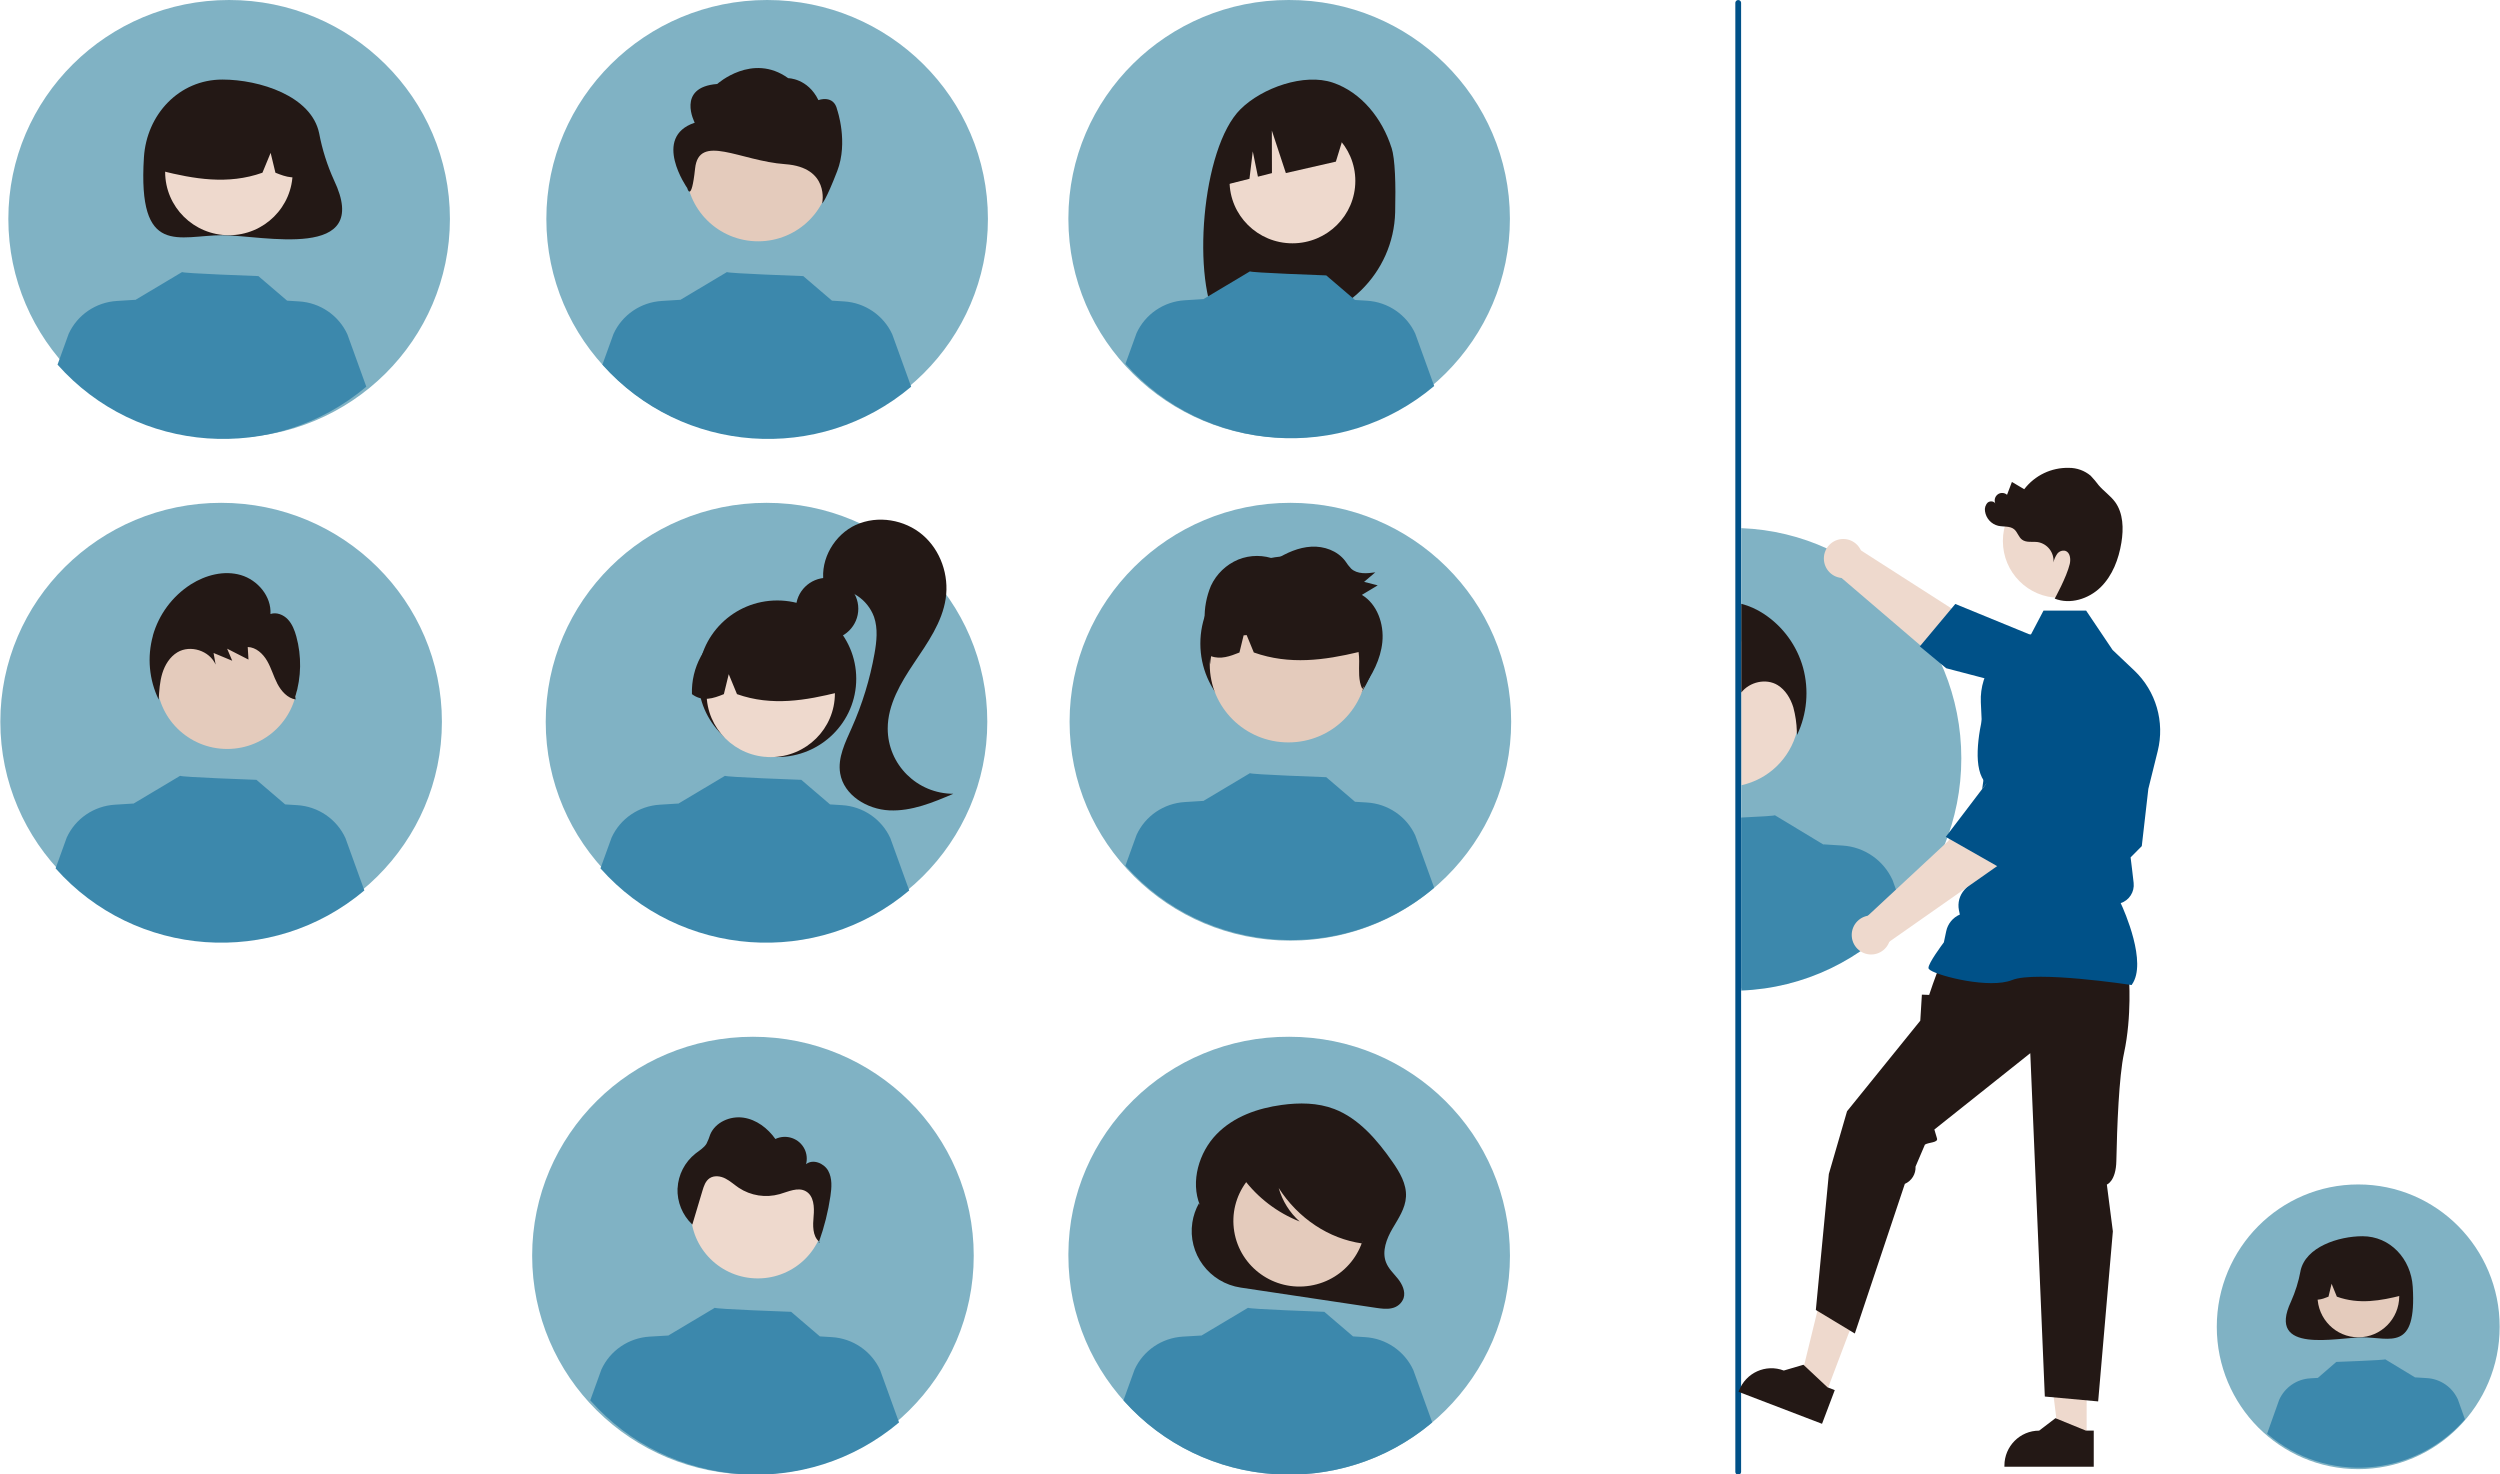 <svg width="290" height="171" xmlns="http://www.w3.org/2000/svg" xmlns:xlink="http://www.w3.org/1999/xlink" xml:space="preserve" overflow="hidden"><defs><clipPath id="clip0"><rect x="510" y="420" width="290" height="171"/></clipPath></defs><g clip-path="url(#clip0)" transform="translate(-510 -420)"><path d="M149.645 58.153C135.498 58.153 124.033 69.492 124.033 83.472 124.033 97.453 135.498 108.791 149.645 108.791 163.791 108.791 175.256 97.453 175.256 83.472 175.256 69.492 163.791 58.153 149.645 58.153" fill="#80B2C4" transform="matrix(1 0 0 1.003 510.039 420)"/><path d="M149.412 64.334C143.77 64.334 139.202 68.854 139.202 74.431 139.202 80.007 143.776 84.528 149.412 84.528 155.048 84.528 159.622 80.007 159.622 74.431 159.622 68.854 155.048 64.334 149.412 64.334" fill="#231815" transform="matrix(1 0 0 1.003 510.039 420)"/><path d="M123.894 25.366C123.921 39.353 135.405 50.665 149.545 50.645 163.685 50.618 175.136 39.26 175.11 25.279 175.09 11.292 163.605-0.027 149.459 0 135.352-0.013 123.907 11.285 123.894 25.233L123.894 25.366" fill="#80B2C4" transform="matrix(1 0 0 1.003 510.039 420)"/><path d="M88.876 58.153C74.729 58.153 63.265 69.492 63.265 83.472 63.265 97.453 74.729 108.791 88.876 108.791 103.023 108.791 114.487 97.453 114.487 83.472 114.487 69.492 103.023 58.153 88.876 58.153" fill="#80B2C4" transform="matrix(1 0 0 1.003 510.039 420)"/><path d="M88.949 0C74.809 0 63.338 11.338 63.338 25.319 63.338 39.3 74.802 50.638 88.949 50.638 103.096 50.638 114.56 39.3 114.56 25.319 114.56 11.338 103.096 0 88.949 0" fill="#80B2C4" transform="matrix(1 0 0 1.003 510.039 420)"/><path d="M26.534 0C12.394 0 0.929 11.338 0.929 25.319 0.929 39.3 12.394 50.638 26.541 50.638 40.687 50.638 52.152 39.3 52.152 25.319 52.152 11.338 40.681 0 26.534 0" fill="#80B2C4" transform="matrix(1 0 0 1.003 510.039 420)"/><path d="M25.611 58.153C11.465 58.153 0 69.492 0 83.472 0 97.453 11.465 108.791 25.611 108.791 39.758 108.791 51.222 97.453 51.222 83.472 51.222 69.492 39.758 58.153 25.611 58.153" fill="#80B2C4" transform="matrix(1 0 0 1.003 510.039 420)"/><path d="M123.894 145.223C123.894 159.211 135.359 170.543 149.505 170.543 163.652 170.543 175.116 159.204 175.116 145.223 175.116 131.243 163.652 119.904 149.505 119.904 135.425 119.844 123.96 131.077 123.894 144.998L123.894 145.223" fill="#80B2C4" transform="matrix(1 0 0 1.003 510.039 420)"/><path d="M87.303 119.904C73.156 119.904 61.691 131.243 61.691 145.223 61.691 159.204 73.156 170.543 87.303 170.543 101.449 170.543 112.914 159.204 112.914 145.223 112.914 131.243 101.449 119.904 87.303 119.904" fill="#80B2C4" transform="matrix(1 0 0 1.003 510.039 420)"/><path d="M161.375 17.087C160.313 13.748 157.91 10.688 154.577 9.559 151.245 8.431 146.372 10.15 143.869 12.62 139.289 17.134 138.173 32.635 141.32 37.534 141.944 37.501 144.108 37.474 144.739 37.454L145.635 34.5 145.635 37.421C146.644 37.388 147.66 37.368 148.689 37.355 155.832 37.268 161.62 31.612 161.8 24.549 161.879 21.303 161.8 18.395 161.381 17.081" fill="#231815" transform="matrix(1 0 0 1.003 510.039 420)"/><path d="M149.884 13.709C145.854 13.709 142.588 16.941 142.588 20.924 142.588 24.908 145.854 28.14 149.884 28.14 153.913 28.14 157.179 24.908 157.179 20.924 157.179 16.941 153.913 13.709 149.884 13.709" fill="#EED9CD" transform="matrix(1 0 0 1.003 510.039 420)"/><path d="M156.184 14.591 147.779 10.429C144.281 11.989 141.911 15.302 141.592 19.079L141.38 21.562 144.898 20.679 145.283 17.506 145.881 20.433 147.507 20.022 147.494 15.096 149.12 20.015 154.922 18.694 156.184 14.585Z" fill="#231815" transform="matrix(1 0 0 1.003 510.039 420)"/><path d="M95.906 66.823C93.908 66.823 92.288 68.423 92.288 70.401 92.288 72.379 93.908 73.979 95.906 73.979 97.904 73.979 99.524 72.379 99.524 70.401 99.524 68.423 97.904 66.823 95.906 66.823" fill="#231815" transform="matrix(1 0 0 1.003 510.039 420)"/><path d="M90.124 69.445C85.066 69.445 80.963 73.501 80.963 78.5 80.963 83.499 85.066 87.555 90.124 87.555 95.183 87.555 99.285 83.499 99.285 78.5 99.285 73.501 95.183 69.445 90.124 69.445" fill="#231815" transform="matrix(1 0 0 1.003 510.039 420)"/><path d="M89.367 72.837C85.258 72.837 81.925 76.13 81.925 80.2 81.925 84.269 85.258 87.562 89.367 87.562 93.476 87.562 96.809 84.269 96.809 80.2 96.809 76.13 93.476 72.837 89.367 72.837" fill="#EED9CD" transform="matrix(1 0 0 1.003 510.039 420)"/><path d="M84.309 72.698C88.332 70.275 93.576 71.53 96.026 75.506 96.869 76.874 97.3 78.454 97.274 80.053 93.483 80.996 89.5 81.713 85.451 80.279L84.495 77.969 83.93 80.279C82.702 80.777 81.461 81.202 80.226 80.279 80.126 77.212 81.68 74.331 84.309 72.698" fill="#231815" transform="matrix(1 0 0 1.003 510.039 420)"/><path d="M99.272 60.696C101.775 59.56 104.908 60.092 106.992 61.871 109.077 63.65 110.066 66.537 109.661 69.233 109.249 71.974 107.563 74.338 106.01 76.648 104.456 78.958 102.936 81.487 102.936 84.262 102.936 88.425 106.348 91.797 110.551 91.803 108.181 92.813 105.705 93.842 103.122 93.722 100.54 93.603 97.838 91.963 97.42 89.44 97.114 87.628 98.017 85.856 98.767 84.169 99.989 81.428 100.878 78.546 101.403 75.592 101.655 74.185 101.814 72.705 101.35 71.35 100.593 69.286 98.555 67.958 96.344 68.078L95.495 67.321C95.116 64.626 96.776 61.818 99.272 60.689" fill="#231815" transform="matrix(1 0 0 1.003 510.039 420)"/><path d="M36.983 15.415C37.335 17.28 37.912 19.099 38.702 20.832 43.217 30.278 30.358 27.204 25.757 27.204 20.732 27.204 15.919 29.82 16.656 18.203 16.968 13.244 20.732 9.201 25.757 9.201 30.052 9.201 36.087 11.086 36.983 15.415" fill="#231815" transform="matrix(1 0 0 1.003 510.039 420)"/><path d="M26.514 12.573C22.431 12.573 19.119 15.846 19.119 19.889 19.119 23.932 22.431 27.204 26.514 27.204 30.597 27.204 33.909 23.932 33.909 19.889 33.909 15.846 30.597 12.573 26.514 12.573" fill="#EED9CD" transform="matrix(1 0 0 1.003 510.039 420)"/><path d="M31.533 12.434C27.536 10.024 22.325 11.279 19.889 15.229 19.052 16.59 18.621 18.156 18.654 19.75 22.425 20.686 26.381 21.402 30.404 19.975L31.354 17.678 31.911 19.975C33.133 20.466 34.361 20.891 35.589 19.975 35.688 16.928 34.148 14.06 31.539 12.441" fill="#231815" transform="matrix(1 0 0 1.003 510.039 420)"/><path d="M149.412 67.819C144.374 67.819 140.291 71.855 140.291 76.84 140.291 81.826 144.374 85.862 149.412 85.862 154.451 85.862 158.534 81.826 158.534 76.84 158.534 71.855 154.451 67.819 149.412 67.819" fill="#E4CBBC" transform="matrix(1 0 0 1.003 510.039 420)"/><path d="M87.867 132.491C83.579 132.491 80.1 135.93 80.1 140.172 80.1 144.413 83.579 147.852 87.867 147.852 92.155 147.852 95.634 144.413 95.634 140.172 95.634 135.93 92.155 132.491 87.867 132.491" fill="#EED9CD" transform="matrix(1 0 0 1.003 510.039 420)"/><path d="M87.907 11.392C83.293 11.392 79.555 15.089 79.555 19.65 79.555 24.21 83.293 27.908 87.907 27.908 92.52 27.908 96.258 24.21 96.258 19.65 96.258 15.089 92.52 11.392 87.907 11.392" fill="#E4CBBC" transform="matrix(1 0 0 1.003 510.039 420)"/><path d="M80.551 14.193C80.551 14.193 78.374 10.084 83.16 9.712 83.16 9.712 87.236 6.054 91.392 9.042 91.392 9.042 93.656 9.042 94.897 11.578 94.897 11.578 96.683 10.907 97.075 12.699 97.075 12.699 98.382 16.437 97.075 19.796 95.773 23.162 95.335 23.533 95.335 23.533 95.335 23.533 96.251 19.358 91.034 18.986 85.816 18.614 81.029 15.381 80.591 19.491 80.153 23.6 79.675 21.741 79.675 21.741 79.675 21.741 75.546 15.873 80.545 14.193" fill="#231815" transform="matrix(1 0 0 1.003 510.039 420)"/><path d="M26.315 70.448C21.801 70.448 18.143 74.066 18.143 78.533 18.143 83.001 21.801 86.619 26.315 86.619 30.829 86.619 34.487 83.001 34.487 78.533 34.487 74.066 30.829 70.448 26.315 70.448" fill="#E4CBBC" transform="matrix(1 0 0 1.003 510.039 420)"/><path d="M139.03 139.169 139.03 139.169 139.156 139.395C138.027 136.646 139.056 133.261 141.068 131.19 143.079 129.118 145.874 128.169 148.629 127.791 150.674 127.512 152.798 127.519 154.743 128.262 157.558 129.338 159.709 131.82 161.508 134.403 162.331 135.584 163.134 136.932 163.054 138.406 162.981 139.773 162.158 140.942 161.481 142.103 160.804 143.265 160.246 144.706 160.731 145.974 161.016 146.73 161.627 147.275 162.118 147.892 162.61 148.509 163.021 149.346 162.782 150.123 162.57 150.727 162.045 151.171 161.408 151.298 160.811 151.437 160.193 151.344 159.589 151.258L143.889 148.914C140.238 148.37 137.722 144.998 138.273 141.386 138.392 140.61 138.651 139.859 139.03 139.176" fill="#231815" transform="matrix(1 0 0 1.003 510.039 420)"/><path d="M158.288 139.992C157.611 135.856 153.668 133.048 149.479 133.719 145.296 134.389 142.455 138.286 143.132 142.422 143.809 146.558 147.753 149.372 151.935 148.695 156.117 148.025 158.958 144.128 158.281 139.986" fill="#E4CBBC" transform="matrix(1 0 0 1.003 510.039 420)"/><path d="M130.274 161.946C139.508 172.335 155.453 173.47 166.101 164.508L163.904 158.447C162.895 156.257 160.738 154.789 158.308 154.643L156.914 154.557 153.581 151.716C153.581 151.716 144.606 151.397 144.739 151.245L139.302 154.477 139.302 154.458C139.302 154.458 137.171 154.584 137.171 154.584 134.735 154.73 132.584 156.19 131.575 158.387L130.287 161.939Z" fill="#3C88AC" transform="matrix(1 0 0 1.003 510.039 420)"/><path d="M68.423 161.946C77.657 172.335 93.603 173.47 104.251 164.508L102.053 158.447C101.044 156.257 98.887 154.789 96.457 154.643L95.063 154.557 91.731 151.716C91.731 151.716 82.755 151.397 82.888 151.245L77.451 154.477 77.451 154.458C77.451 154.458 75.32 154.584 75.32 154.584 72.884 154.73 70.733 156.19 69.724 158.387L68.436 161.939Z" fill="#3C88AC" transform="matrix(1 0 0 1.003 510.039 420)"/><path d="M143.431 134.164C143.63 133.128 144.699 132.657 145.615 132.424 148.27 131.754 151.032 131.601 153.747 131.98 155.725 132.258 157.75 132.876 159.191 134.403 160.346 135.691 161.003 137.344 161.043 139.063 161.103 140.092 160.87 141.121 160.372 142.024 159.855 142.887 158.978 143.517 158.069 143.491L157.976 143.809C154.126 143.278 150.541 140.908 148.29 137.397 148.715 138.89 149.558 140.238 150.72 141.273 148.118 140.245 145.854 138.519 144.188 136.295 143.73 135.697 143.292 134.947 143.438 134.164" fill="#231815" transform="matrix(1 0 0 1.003 510.039 420)"/><path d="M130.499 100.115C139.733 110.504 155.679 111.639 166.327 102.677L164.13 96.616C163.121 94.426 160.963 92.959 158.534 92.813L157.139 92.726 153.807 89.885C153.807 89.885 144.832 89.566 144.964 89.414L139.528 92.647 139.528 92.627C139.528 92.627 137.397 92.76 137.397 92.76 134.96 92.906 132.809 94.366 131.8 96.563L130.513 100.115Z" fill="#3C88AC" transform="matrix(1 0 0 1.003 510.039 420)"/><path d="M69.605 100.42C78.839 110.81 94.784 111.945 105.432 102.983L103.235 96.922C102.226 94.731 100.068 93.264 97.639 93.118L96.245 93.032 92.912 90.19C92.912 90.19 83.937 89.872 84.07 89.719L78.633 92.952 78.633 92.932C78.633 92.932 76.502 93.065 76.502 93.065 74.066 93.211 71.915 94.671 70.906 96.869L69.618 100.42Z" fill="#3C88AC" transform="matrix(1 0 0 1.003 510.039 420)"/><path d="M6.399 100.42C15.634 110.81 31.579 111.945 42.227 102.983L40.03 96.922C39.021 94.731 36.864 93.264 34.434 93.118L33.04 93.032 29.707 90.19C29.707 90.19 20.732 89.872 20.865 89.719L15.428 92.952 15.428 92.932C15.428 92.932 13.297 93.065 13.297 93.065 10.861 93.211 8.71 94.671 7.701 96.869L6.413 100.42Z" fill="#3C88AC" transform="matrix(1 0 0 1.003 510.039 420)"/><path d="M130.499 42.081C139.733 52.471 155.679 53.606 166.327 44.644L164.13 38.583C163.121 36.392 160.963 34.925 158.534 34.779L157.139 34.693 153.807 31.851C153.807 31.851 144.832 31.533 144.964 31.38L139.528 34.613 139.528 34.593C139.528 34.593 137.397 34.726 137.397 34.726 134.96 34.872 132.809 36.332 131.8 38.53L130.513 42.081Z" fill="#3C88AC" transform="matrix(1 0 0 1.003 510.039 420)"/><path d="M69.83 42.161C79.064 52.55 95.01 53.685 105.658 44.723L103.461 38.663C102.452 36.472 100.294 35.005 97.865 34.859L96.47 34.772 93.138 31.931C93.138 31.931 84.163 31.612 84.295 31.46L78.859 34.693 78.859 34.673C78.859 34.673 76.728 34.806 76.728 34.806 74.291 34.952 72.14 36.412 71.131 38.609L69.844 42.161Z" fill="#3C88AC" transform="matrix(1 0 0 1.003 510.039 420)"/><path d="M6.625 42.161C15.853 52.55 31.805 53.685 42.453 44.723L40.256 38.663C39.247 36.472 37.089 35.005 34.66 34.859L33.265 34.772 29.933 31.931C29.933 31.931 20.958 31.612 21.09 31.46L15.653 34.693 15.653 34.673C15.653 34.673 13.523 34.806 13.523 34.806 11.086 34.952 8.935 36.412 7.926 38.609L6.638 42.161Z" fill="#3C88AC" transform="matrix(1 0 0 1.003 510.039 420)"/><path d="M17.692 73.514C18.382 71.072 19.949 68.96 22.106 67.58 23.826 66.498 25.963 65.94 27.908 66.511 29.853 67.082 31.46 68.974 31.334 71.012 32.037 70.773 32.834 71.091 33.345 71.629 33.856 72.167 34.135 72.891 34.334 73.608 34.958 75.891 34.918 78.308 34.215 80.571L34.255 80.897C33.305 80.744 32.588 79.934 32.137 79.078 31.692 78.221 31.433 77.272 30.949 76.436 30.464 75.599 29.661 74.856 28.698 74.829L28.785 76.283C27.961 75.865 27.131 75.44 26.308 75.022 26.508 75.486 26.7 75.951 26.899 76.416 26.175 76.117 25.452 75.818 24.735 75.519 24.815 75.964 24.894 76.416 24.974 76.86 24.257 75.247 22.046 74.543 20.54 75.44 19.663 75.964 19.092 76.894 18.787 77.876 18.488 78.859 18.428 79.894 18.369 80.916 17.253 78.613 17.014 75.991 17.698 73.528" fill="#231815" transform="matrix(1 0 0 1.003 510.039 420)"/><path d="M94.924 143.723C94.937 143.683 94.95 143.637 94.97 143.597 95.003 143.624 95.03 143.65 95.063 143.677L94.93 143.723Z" fill="#231815" transform="matrix(1 0 0 1.003 510.039 420)"/><path d="M78.56 137.436C78.639 135.856 79.396 134.396 80.644 133.407 81.096 133.055 81.62 132.756 81.919 132.265 82.091 131.92 82.237 131.561 82.35 131.196 82.948 129.789 84.647 129.045 86.174 129.258 87.701 129.47 89.022 130.486 89.905 131.727 91.173 131.13 92.686 131.654 93.297 132.909 93.556 133.447 93.616 134.064 93.463 134.642 94.253 134.011 95.528 134.516 96.026 135.392 96.517 136.268 96.437 137.337 96.291 138.333 96.026 140.125 95.581 141.891 94.97 143.597 94.2 142.926 94.246 141.712 94.339 140.676 94.439 139.607 94.379 138.299 93.43 137.768 92.514 137.257 91.405 137.821 90.396 138.107 88.783 138.558 87.05 138.293 85.656 137.37 85.132 137.018 84.66 136.58 84.096 136.295 83.532 136.009 82.808 135.916 82.284 136.261 81.799 136.58 81.607 137.171 81.441 137.722 81.049 139.023 80.664 140.324 80.272 141.625 79.117 140.537 78.493 139.003 78.553 137.43" fill="#231815" transform="matrix(1 0 0 1.003 510.039 420)"/><path d="M139.786 73.674C139.72 73.003 139.694 72.326 139.7 71.649 139.66 70.308 139.913 68.981 140.43 67.746 141.068 66.378 142.203 65.296 143.604 64.712 144.998 64.154 146.558 64.161 147.945 64.712 149.2 63.929 150.601 63.305 152.074 63.225 153.548 63.145 155.101 63.69 156.004 64.878 156.203 65.19 156.436 65.489 156.688 65.761 157.418 66.431 158.527 66.332 159.496 66.192 159.065 66.557 158.626 66.929 158.195 67.294 158.719 67.427 159.251 67.567 159.775 67.699 159.164 68.071 158.547 68.436 157.936 68.801 159.715 69.857 160.525 72.167 160.313 74.265 160.114 76.25 159.144 78.062 157.983 79.675 157.518 78.713 157.617 77.557 157.624 76.469 157.624 76.117 157.604 75.765 157.558 75.413 153.641 76.343 149.552 76.933 145.403 75.46L144.573 73.448C144.453 73.461 144.34 73.468 144.221 73.481L143.736 75.466C142.641 75.904 141.546 76.296 140.45 75.891 140.397 76.197 140.364 76.508 140.337 76.807 140.245 76.449 140.165 76.09 140.085 75.725 139.939 75.652 139.8 75.559 139.667 75.466 139.64 74.862 139.68 74.258 139.773 73.661" fill="#231815" transform="matrix(1 0 0 1.003 510.039 420)"/><path d="M273.519 136.985C282.58 136.985 289.922 144.354 289.922 153.448 289.922 162.543 282.574 169.912 273.519 169.912 264.464 169.912 257.108 162.543 257.108 153.448 257.108 144.354 264.457 136.985 273.519 136.985" fill="#80B2C4" transform="matrix(1 0 0 1.003 510.039 420)"/><path d="M266.82 147.003C266.595 148.217 266.223 149.399 265.718 150.528 262.824 156.668 271.069 154.67 274.01 154.67 277.23 154.67 280.31 156.369 279.839 148.821 279.639 145.595 277.23 142.973 274.01 142.973 271.262 142.973 267.391 144.201 266.814 147.009" fill="#231815" transform="matrix(1 0 0 1.003 510.039 420)"/><path d="M273.532 145.157C276.148 145.157 278.272 147.288 278.272 149.91 278.272 152.532 276.148 154.663 273.532 154.663 270.916 154.663 268.792 152.532 268.792 149.91 268.792 147.288 270.916 145.157 273.532 145.157" fill="#E4CBBC" transform="matrix(1 0 0 1.003 510.039 420)"/><path d="M270.312 145.064C272.875 143.497 276.214 144.314 277.774 146.876 278.312 147.759 278.584 148.782 278.564 149.817 276.148 150.428 273.612 150.893 271.036 149.963L270.425 148.47 270.067 149.963C269.283 150.282 268.493 150.554 267.71 149.963 267.644 147.985 268.633 146.12 270.306 145.064" fill="#231815" transform="matrix(1 0 0 1.003 510.039 420)"/><path d="M285.899 164.15C279.985 170.901 269.768 171.645 262.944 165.816L264.351 161.879C265.001 160.452 266.376 159.503 267.936 159.41L268.832 159.357 270.969 157.511C270.969 157.511 276.725 157.305 276.639 157.206L280.124 159.31 280.124 159.297C280.124 159.297 281.491 159.383 281.491 159.383 283.052 159.476 284.432 160.426 285.076 161.853L285.899 164.163Z" fill="#3C88AC" transform="matrix(1 0 0 1.003 510.039 420)"/><path d="M227.474 87.701C227.474 102.014 216.202 113.764 201.949 114.328L201.949 61.081C216.202 61.638 227.474 73.395 227.474 87.701" fill="#80B2C4" transform="matrix(1 0 0 1.003 510.039 420)"/><path d="M208.661 82.496C208.661 83.2 208.574 83.904 208.402 84.581L208.402 84.581C207.605 87.721 205.109 90.131 201.956 90.814L201.956 74.172C205.866 75.015 208.661 78.48 208.661 82.496" fill="#EED9CD" transform="matrix(1 0 0 1.003 510.039 420)"/><path d="M220.836 105.532C216.043 111.015 209.212 114.281 201.949 114.56L201.949 94.552C204.02 94.452 205.899 94.353 205.839 94.28L211.482 97.679 211.482 97.652C211.482 97.652 213.693 97.791 213.693 97.791 216.215 97.944 218.452 99.484 219.501 101.788L220.783 105.379 220.836 105.532Z" fill="#3C88AC" transform="matrix(1 0 0 1.003 510.039 420)"/><path d="M208.422 84.993C208.408 84.853 208.408 84.72 208.395 84.588L208.395 84.588C208.369 83.638 208.229 82.709 207.984 81.799 207.665 80.77 207.067 79.788 206.171 79.237 204.817 78.414 202.918 78.859 201.949 80.093L201.949 69.83C202.872 70.069 203.742 70.461 204.538 70.979 206.769 72.433 208.402 74.656 209.119 77.225 209.822 79.814 209.577 82.576 208.422 84.999" fill="#231815" transform="matrix(1 0 0 1.003 510.039 420)"/><path d="M201.591 170.549C201.418 170.556 201.265 170.423 201.259 170.244L201.259 0.305C201.279 0.119 201.445-0.013 201.631 0.007 201.79 0.02 201.916 0.146 201.929 0.305L201.929 170.244C201.916 170.423 201.77 170.556 201.597 170.549" fill="#005188" transform="matrix(1 0 0 1.003 510.039 420)"/><path d="M234.916 79.436 225.675 77.159 213.354 66.65 215.405 63.384 226.565 70.514C226.565 70.514 233.947 72.393 236.476 74.563L234.916 79.429Z" fill="#EED9CD" transform="matrix(1 0 0 1.003 510.039 420)"/><path d="M213.779 62.335C215.02 62.335 216.029 63.344 216.029 64.592 216.029 65.84 215.02 66.85 213.779 66.85 212.538 66.85 211.529 65.84 211.529 64.592 211.529 63.344 212.538 62.335 213.779 62.335" fill="#EED9CD" transform="matrix(1 0 0 1.003 510.039 420)"/><path d="M235.347 73.355 226.777 69.85 222.661 74.756 225.722 77.285 234.066 79.463 234.066 79.483C234.657 81.647 238.428 83.12 241.481 83.97 243.572 84.554 245.757 83.406 246.48 81.355 246.991 79.861 246.613 78.208 245.511 77.086L242.736 74.291 235.361 73.355Z" fill="#005188" transform="matrix(1 0 0 1.003 510.039 420)"/><path d="M211.655 161.461 208.647 160.313 211.628 148.151 216.063 149.837 211.655 161.461Z" fill="#EED9CD" transform="matrix(1 0 0 1.003 510.039 420)"/><path d="M212.79 160.771 211.947 160.445 209.159 157.837 206.882 158.507C204.797 157.71 202.474 158.759 201.677 160.85L201.631 160.97 211.316 164.668 212.796 160.764Z" fill="#231815" transform="matrix(1 0 0 1.003 510.039 420)"/><path d="M242.012 166.513 238.799 166.513 237.266 154.079 242.012 154.079 242.012 166.513Z" fill="#EED9CD" transform="matrix(1 0 0 1.003 510.039 420)"/><path d="M242.829 165.457 241.926 165.457 238.394 164.017 236.503 165.457 236.503 165.457C234.279 165.457 232.473 167.27 232.473 169.5L232.473 169.633 242.836 169.633 242.836 165.457Z" fill="#231815" transform="matrix(1 0 0 1.003 510.039 420)"/><path d="M246.912 112.954C246.912 112.954 247.283 117.468 246.347 121.803 245.757 124.518 245.537 130.32 245.458 134.27 245.411 136.62 244.356 136.998 244.356 136.998L245.053 142.409 243.347 162.078 237.16 161.514 235.474 121.803 224.347 130.632 224.653 131.661C224.806 132.165 223.697 132.099 223.252 132.378L222.163 134.92C222.21 135.777 221.712 136.573 220.922 136.919L215.12 154.225 210.599 151.503 212.106 135.777 214.217 128.521 222.714 118.045 222.9 115.032 223.743 115.065 224.175 113.803 224.965 111.639 246.912 112.954Z" fill="#231815" transform="matrix(1 0 0 1.003 510.039 420)"/><path d="M247.237 113.903 247.27 113.857C249.056 111.347 246.374 105.319 245.962 104.45 246.951 104.125 247.582 103.149 247.463 102.106L247.29 100.619 247.111 99.159 248.412 97.851 248.412 97.818C248.412 97.818 249.169 91.233 249.169 91.233L250.257 86.858C251.094 83.492 250.058 79.934 247.542 77.551L245.02 75.168 241.953 70.62 237.007 70.62 235.314 73.833C231.922 74.617 229.579 77.723 229.738 81.215L230.123 89.639 228.623 100.128 228.623 102.027C228.623 102.027 227.839 102.903 227.839 102.903 227.268 103.54 227.029 104.41 227.195 105.253L227.302 105.771C226.492 106.116 225.901 106.84 225.722 107.696L225.449 108.984C225.217 109.296 223.664 111.374 223.664 111.938 223.664 112.024 223.723 112.104 223.863 112.197 224.925 112.914 230.773 114.381 233.363 113.345 236.117 112.237 247.084 113.896 247.197 113.916L247.257 113.916Z" fill="#005188" transform="matrix(1 0 0 1.003 510.039 420)"/><path d="M238.839 56.002C242.457 56.002 245.385 58.943 245.385 62.568 245.385 66.192 242.451 69.133 238.839 69.133 235.228 69.133 232.294 66.192 232.294 62.568 232.294 58.943 235.221 56.002 238.839 56.002" fill="#EED9CD" transform="matrix(1 0 0 1.003 510.039 420)"/><path d="M236.702 91.418 232.154 99.803 218.884 109.077 216.255 106.256 225.974 97.247C225.974 97.247 229.672 90.562 232.4 88.663L236.695 91.418Z" fill="#EED9CD" transform="matrix(1 0 0 1.003 510.039 420)"/><path d="M217.012 105.877C218.253 105.877 219.262 106.886 219.262 108.134 219.262 109.382 218.253 110.391 217.012 110.391 215.771 110.391 214.761 109.382 214.761 108.134 214.761 106.886 215.771 105.877 217.012 105.877" fill="#EED9CD" transform="matrix(1 0 0 1.003 510.039 420)"/><path d="M236.297 92.54 239.158 85.656 238.122 81.853C237.704 80.332 236.456 79.177 234.909 78.885 232.772 78.487 230.7 79.821 230.163 81.932 229.379 85.019 228.775 89.029 230.362 90.615L230.375 90.629 225.669 96.789 232.599 100.719 236.29 92.547Z" fill="#005188" transform="matrix(1 0 0 1.003 510.039 420)"/><path d="M245.305 58.047C244.774 57.33 244.011 56.819 243.42 56.135 243.128 55.743 242.809 55.365 242.471 55.013 241.76 54.422 240.871 54.104 239.955 54.11 237.93 54.057 236.005 54.973 234.77 56.58 234.292 56.301 233.821 56.022 233.343 55.737 233.157 56.235 232.964 56.726 232.778 57.224 232.42 56.912 231.869 56.945 231.557 57.31 231.318 57.589 231.278 57.987 231.457 58.312 231.344 57.961 230.827 57.888 230.541 58.12 230.276 58.379 230.156 58.764 230.222 59.129 230.342 59.952 230.946 60.616 231.749 60.809 232.367 60.948 233.09 60.809 233.588 61.2 233.987 61.519 234.106 62.103 234.511 62.408 235.015 62.787 235.719 62.614 236.343 62.694 237.472 62.886 238.262 63.909 238.162 65.05 238.235 64.699 238.381 64.367 238.587 64.068 238.799 63.769 239.171 63.623 239.53 63.703 240.094 63.876 240.187 64.645 240.054 65.223 239.689 66.757 238.308 69.233 238.308 69.233 240.101 69.943 242.238 69.272 243.626 67.925 245.006 66.577 245.73 64.672 246.042 62.76 246.308 61.14 246.268 59.348 245.298 58.034" fill="#231815" transform="matrix(1 0 0 1.003 510.039 420)"/></g></svg>